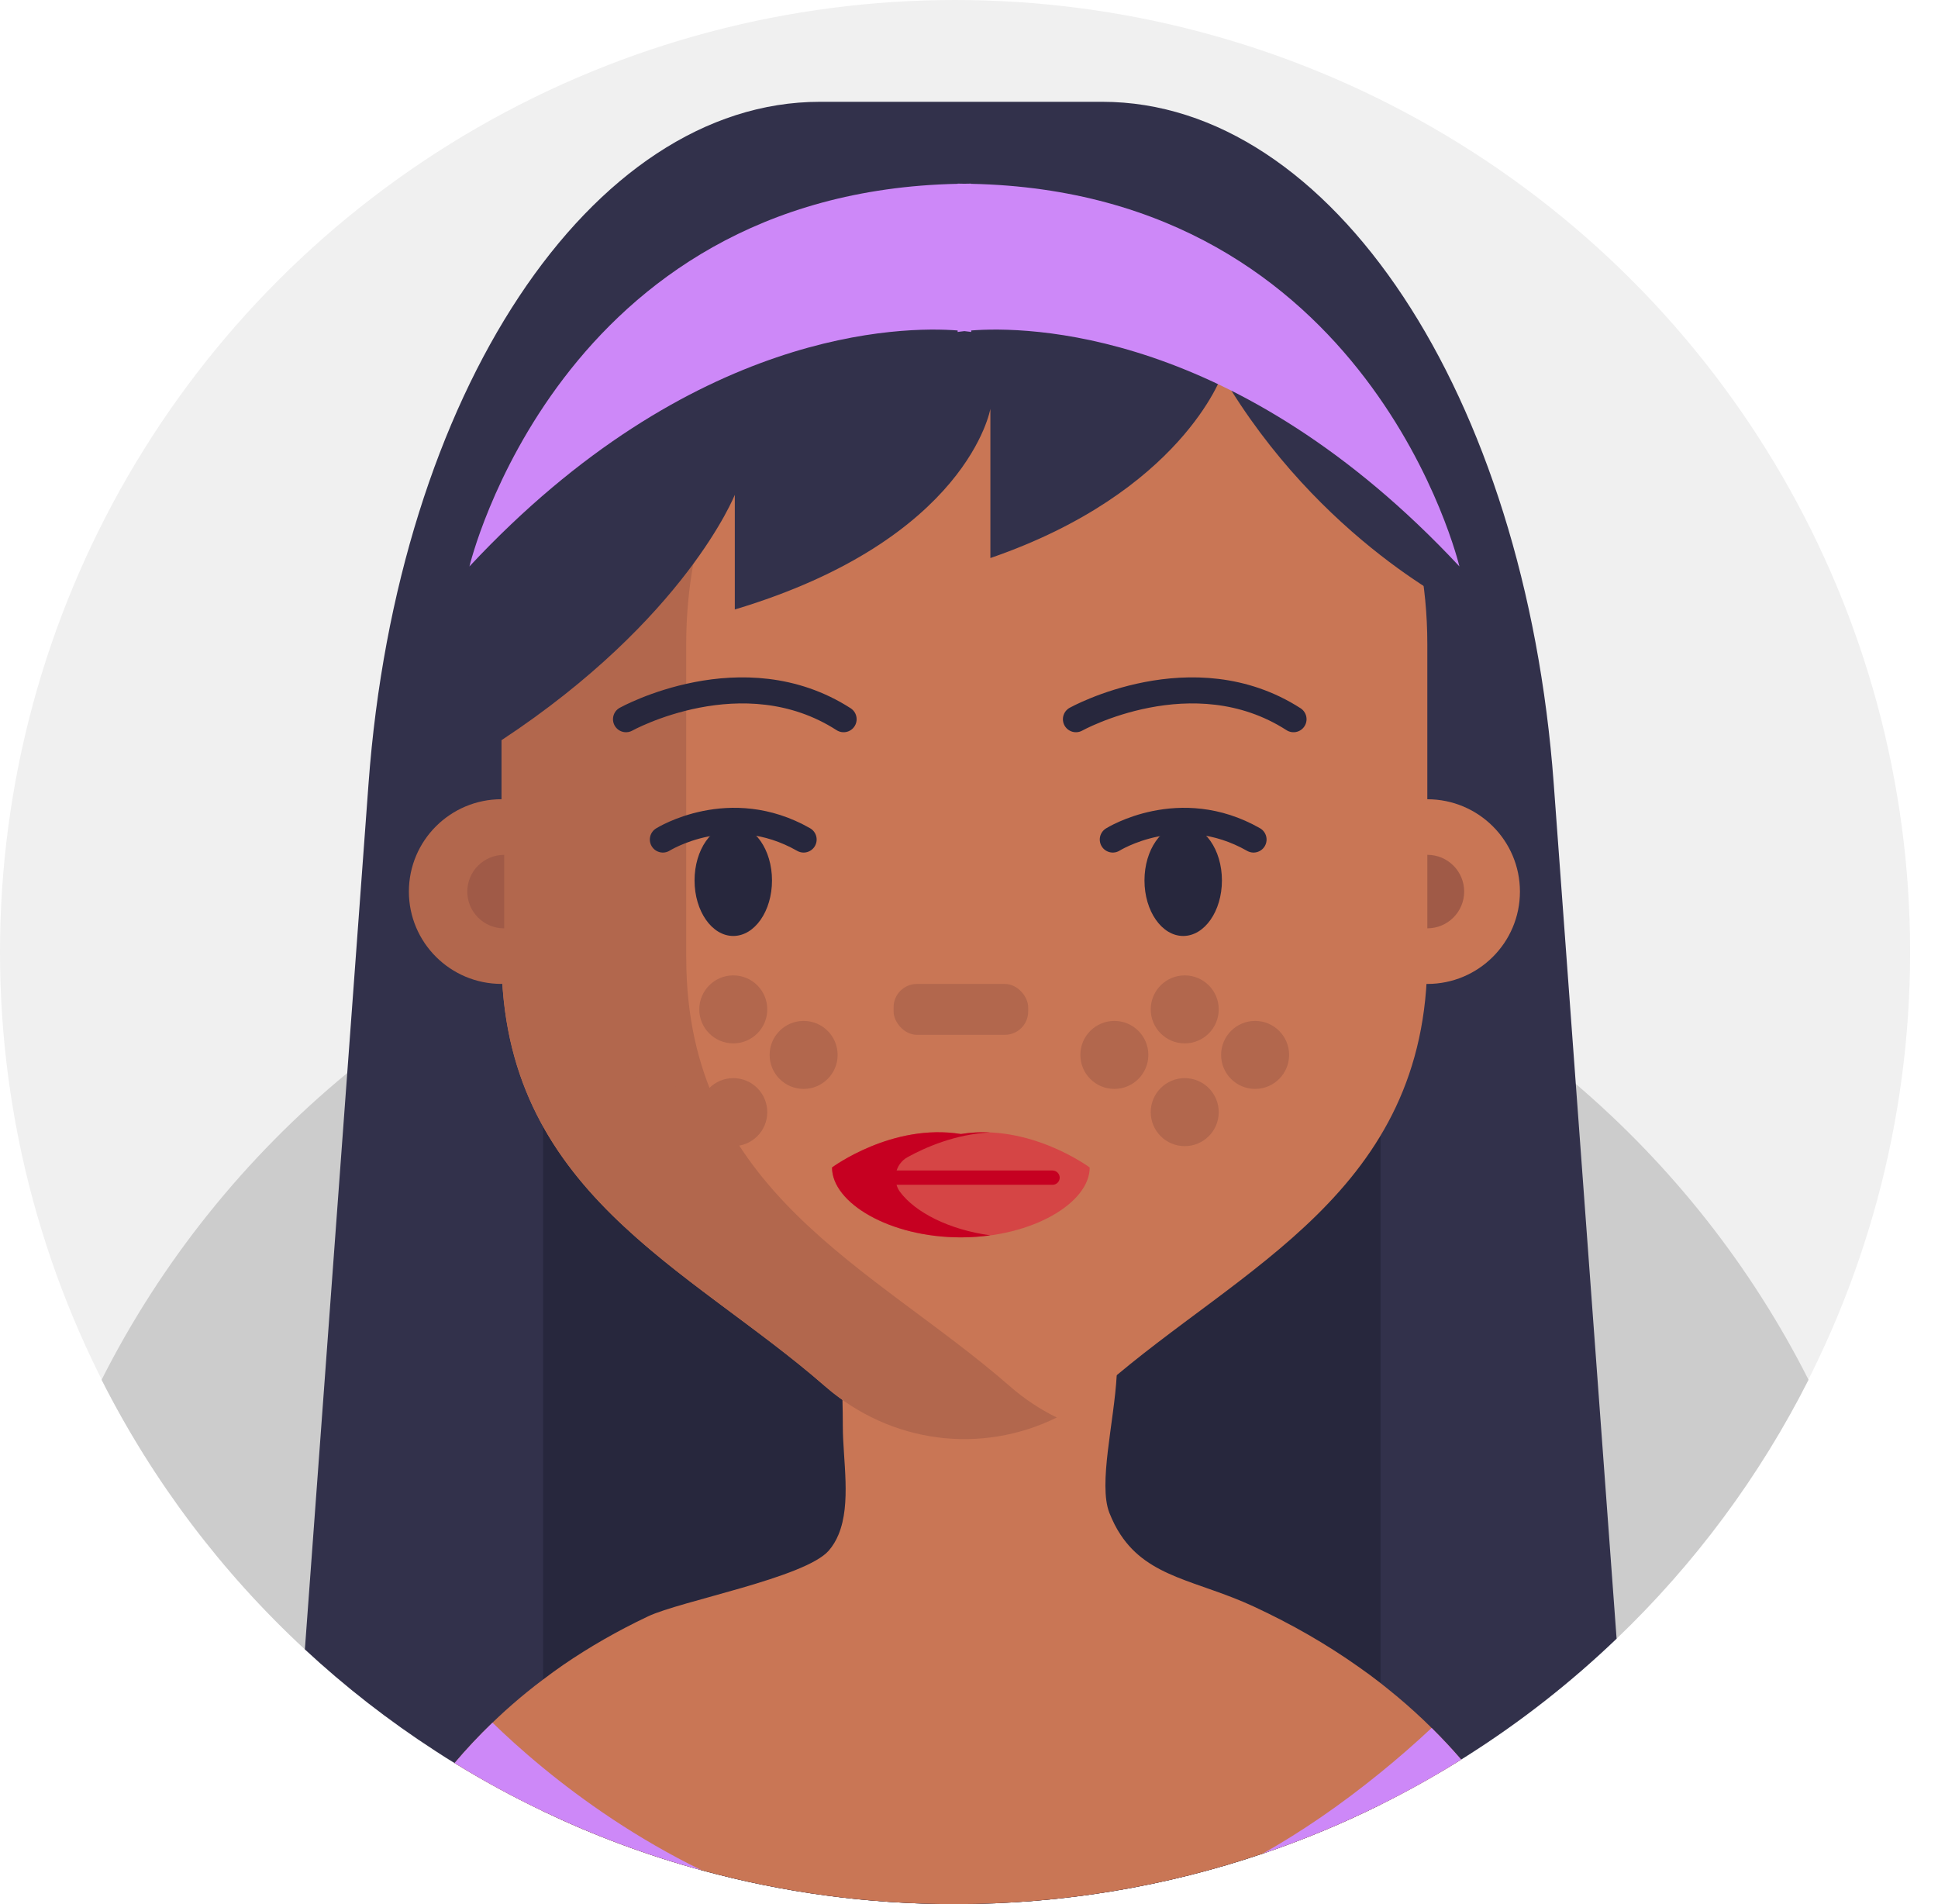 <?xml version="1.0" encoding="UTF-8"?>
<svg width="57px" height="56px" viewBox="0 0 57 56" version="1.1" xmlns="http://www.w3.org/2000/svg" xmlns:xlink="http://www.w3.org/1999/xlink">
    <title>ED0A9BD4-367E-4CAB-85E3-ED344B2EC55E</title>
    <g id="Page-1" stroke="none" stroke-width="1" fill="none" fill-rule="evenodd">
        <g id="Cricbaba-Profile-Menu---Account-setting-1.02" transform="translate(-843, -630)">
            <g id="avatars-women" transform="translate(843, 374)">
                <g id="Avatar-Users-Cricbaba-GREY_41" transform="translate(0, 256)">
                    <ellipse id="Oval" fill="#F0F0F0" fill-rule="nonzero" cx="28.09" cy="28" rx="28.09" ry="28"></ellipse>
                    <g id="Group" transform="translate(2.988, 2.994)">
                        <path d="M50.204,37.585 C48.763,40.437 46.846,43.011 44.558,45.199 C43.215,46.487 41.745,47.64 40.167,48.641 C40.108,48.68 40.049,48.717 39.988,48.754 C39.931,48.79 39.873,48.826 39.816,48.861 C39.104,49.299 38.37,49.705 37.617,50.08 C36.502,50.634 35.346,51.116 34.153,51.52 C31.313,52.484 28.269,53.006 25.102,53.006 C22.521,53.006 20.022,52.66 17.649,52.01 C16.031,51.567 14.472,50.984 12.985,50.273 C12.09,49.847 11.221,49.373 10.382,48.857 C10.3,48.807 10.218,48.756 10.135,48.705 C10.028,48.637 9.921,48.569 9.815,48.499 C8.45,47.615 7.166,46.616 5.979,45.514 C3.543,43.258 1.511,40.575 0,37.586 C1.761,34.099 4.233,31.029 7.225,28.565 C8.444,27.56 9.749,26.657 11.127,25.869 C11.226,25.81 11.326,25.755 11.426,25.699 C11.539,25.635 11.653,25.574 11.767,25.513 C12.167,25.297 12.573,25.091 12.985,24.895 C13.961,24.429 14.97,24.017 16.006,23.663 C16.29,23.566 16.576,23.474 16.865,23.387 C16.865,23.387 16.866,23.387 16.867,23.387 C16.976,23.354 17.085,23.321 17.195,23.289 C17.283,23.263 17.372,23.238 17.461,23.213 C18.197,23.005 18.945,22.828 19.706,22.681 C19.888,22.645 20.071,22.611 20.255,22.579 C21.83,22.306 23.449,22.164 25.102,22.164 C27.011,22.164 28.878,22.354 30.68,22.716 C31.439,22.868 32.186,23.051 32.921,23.263 C33.067,23.306 33.213,23.348 33.358,23.393 C33.61,23.47 33.861,23.551 34.11,23.635 C34.982,23.929 35.833,24.264 36.663,24.639 C36.984,24.783 37.302,24.933 37.617,25.09 C37.967,25.263 38.313,25.444 38.654,25.632 C38.762,25.691 38.869,25.751 38.977,25.814 C39.049,25.853 39.12,25.895 39.192,25.937 C40.672,26.794 42.067,27.781 43.359,28.884 C46.18,31.292 48.517,34.248 50.204,37.586 L50.204,37.585 Z" id="Path" fill="#CCCCCC" fill-rule="nonzero"></path>
                        <g transform="translate(5.979, 0)">
                            <path d="M38.58,45.199 C37.236,46.487 35.766,47.64 34.188,48.641 C34.129,48.68 34.07,48.717 34.009,48.754 C33.952,48.79 33.894,48.826 33.837,48.861 C33.125,49.299 32.391,49.705 31.638,50.08 C30.523,50.634 29.367,51.116 28.174,51.52 C25.335,52.484 22.29,53.006 19.123,53.006 C16.542,53.006 14.043,52.66 11.67,52.01 C10.052,51.567 8.493,50.984 7.006,50.273 C6.111,49.847 5.242,49.373 4.403,48.857 C4.321,48.807 4.239,48.756 4.156,48.705 C4.049,48.637 3.942,48.569 3.836,48.499 C2.471,47.615 1.187,46.616 0,45.514 L1.246,28.565 L1.872,20.055 C2.716,8.595 8.406,0 15.15,0 L23.453,0 C30.198,0 35.888,8.595 36.731,20.055 L37.38,28.883 L38.58,45.199 Z" id="Path" fill="#32314B" fill-rule="nonzero"></path>
                            <path d="M31.638,8.036 L31.638,50.08 C30.523,50.634 29.367,51.116 28.174,51.52 C25.335,52.484 22.29,53.006 19.123,53.006 C16.542,53.006 14.043,52.66 11.67,52.01 C10.052,51.567 8.493,50.984 7.006,50.273 L7.006,10.383 C7.006,10.383 7.006,10.383 7.006,10.383 L7.006,8.037 L31.638,8.037 L31.638,8.036 Z" id="Path" fill="#27273D" fill-rule="nonzero"></path>
                            <path d="M34.009,48.754 C33.952,48.79 33.894,48.826 33.837,48.861 C33.125,49.299 32.391,49.705 31.638,50.08 C30.523,50.634 29.367,51.116 28.174,51.52 C25.335,52.484 22.29,53.006 19.123,53.006 C16.542,53.006 14.043,52.66 11.67,52.01 C10.052,51.567 8.493,50.984 7.006,50.273 C6.111,49.847 5.242,49.373 4.403,48.857 C4.751,48.445 5.122,48.05 5.518,47.669 C5.575,47.614 5.632,47.558 5.69,47.505 C5.956,47.255 6.234,47.014 6.521,46.779 C6.68,46.65 6.84,46.524 7.006,46.401 L7.007,46.401 C7.199,46.254 7.397,46.112 7.597,45.972 C8.359,45.45 9.19,44.971 10.094,44.543 C11.055,44.087 14.714,43.41 15.409,42.609 C15.531,42.468 15.624,42.311 15.695,42.138 C16.076,41.225 15.822,39.934 15.822,38.959 C15.822,38.666 15.817,38.408 15.811,38.18 L15.811,38.18 C15.75,35.848 15.498,36.568 17.514,35.892 C17.609,35.861 17.861,35.826 18.214,35.79 C19.742,35.64 23.141,35.512 23.551,35.892 C23.86,36.179 23.919,36.759 23.878,37.45 C23.802,38.828 23.331,40.653 23.661,41.497 C23.757,41.739 23.865,41.952 23.988,42.138 C24.825,43.413 26.262,43.491 27.899,44.25 C29.038,44.778 30.06,45.37 30.98,46.021 C31.207,46.178 31.425,46.34 31.638,46.506 C31.721,46.571 31.803,46.636 31.883,46.702 C32.238,46.987 32.576,47.284 32.899,47.59 C32.98,47.668 33.061,47.747 33.14,47.825 C33.445,48.126 33.734,48.436 34.009,48.754 L34.009,48.754 Z" id="Path" fill="#C97655" fill-rule="nonzero"></path>
                            <path d="M33.013,15.943 L33.013,25.174 C33.013,32.06 27.515,34.266 23.507,37.768 C21.121,39.852 17.676,39.852 15.29,37.768 C11.281,34.266 5.784,32.06 5.784,25.174 L5.784,15.943 C5.784,8.995 11.108,3.363 17.675,3.363 L21.122,3.363 C27.689,3.363 33.013,8.995 33.013,15.943 L33.013,15.943 Z" id="Path" fill="#C97655" fill-rule="nonzero"></path>
                            <path d="M11.216,25.174 L11.216,15.941 C11.216,9.349 16.01,3.94 22.114,3.407 C21.786,3.376 21.456,3.362 21.121,3.362 L17.675,3.362 C11.106,3.362 5.784,8.995 5.784,15.941 L5.784,20.511 C4.279,20.511 3.059,21.727 3.059,23.227 C3.059,24.726 4.279,25.943 5.784,25.943 C5.792,25.943 5.801,25.942 5.81,25.942 C6.205,32.227 11.435,34.4 15.289,37.766 C17.242,39.473 19.904,39.784 22.115,38.695 C21.625,38.455 21.156,38.146 20.723,37.766 C16.714,34.266 11.217,32.059 11.217,25.173 L11.216,25.174 Z" id="Path" fill="#B2674D" fill-rule="nonzero"></path>
                            <ellipse id="Oval" fill="#C97655" fill-rule="nonzero" cx="33.013" cy="23.228" rx="2.724" ry="2.716"></ellipse>
                            <path d="M9.445,18.158 C9.445,18.158 12.88,16.251 15.845,18.158" id="Path" stroke="#27273D" stroke-width="0.766" stroke-linecap="round"></path>
                            <path d="M22.678,18.158 C22.678,18.158 26.112,16.251 29.078,18.158" id="Path" stroke="#27273D" stroke-width="0.766" stroke-linecap="round"></path>
                            <rect id="Rectangle" fill="#B2674D" fill-rule="nonzero" x="17.315" y="25.944" width="3.959" height="1.496" rx="0.686"></rect>
                            <path d="M5.862,22.147 C5.262,22.147 4.777,22.631 4.777,23.228 C4.777,23.825 5.262,24.309 5.862,24.309 L5.862,22.148 L5.862,22.147 Z" id="Path" fill="#A05A47" fill-rule="nonzero"></path>
                            <path d="M33.013,24.308 C33.612,24.308 34.097,23.824 34.097,23.227 C34.097,22.63 33.612,22.146 33.013,22.146 L33.013,24.306 L33.013,24.308 Z" id="Path" fill="#A05A47" fill-rule="nonzero"></path>
                            <ellipse id="Oval" fill="#27273D" fill-rule="nonzero" cx="12.6" cy="22.9" rx="1.139" ry="1.633"></ellipse>
                            <ellipse id="Oval" fill="#27273D" fill-rule="nonzero" cx="25.833" cy="22.9" rx="1.139" ry="1.633"></ellipse>
                            <path d="M10.529,21.697 C10.529,21.697 12.496,20.459 14.669,21.697" id="Path" stroke="#27273D" stroke-width="0.766" stroke-linecap="round"></path>
                            <path d="M23.762,21.697 C23.762,21.697 25.728,20.459 27.902,21.697" id="Path" stroke="#27273D" stroke-width="0.766" stroke-linecap="round"></path>
                            <g transform="translate(15.504, 30.305)" fill-rule="nonzero" id="Path">
                                <path d="M3.79,0.054 C1.764,-0.275 0.001,1.037 0.001,1.037 C0.001,2.08 1.697,3.093 3.79,3.093 L3.79,3.093 C5.882,3.093 7.579,2.08 7.579,1.037 C7.579,1.037 5.815,-0.275 3.79,0.054 L3.79,0.054 Z" fill="#D54545"></path>
                                <path d="M6.486,1.125 L1.9,1.125 C1.953,0.966 2.058,0.824 2.219,0.735 C2.738,0.448 3.628,0.054 4.656,0.006 C4.376,-0.008 4.085,0.004 3.79,0.052 C1.765,-0.275 0,1.036 0,1.036 C0,2.078 1.696,3.092 3.79,3.092 C4.089,3.092 4.38,3.07 4.658,3.033 C3.441,2.866 2.449,2.359 1.998,1.752 C1.951,1.688 1.92,1.618 1.897,1.546 L6.486,1.546 C6.602,1.546 6.697,1.452 6.697,1.336 C6.697,1.221 6.602,1.126 6.486,1.126 L6.486,1.125 Z" fill="#C60021"></path>
                            </g>
                            <path d="M26.971,8.036 C26.971,8.036 25.78,11.483 20.162,13.418 L20.162,9.028 C20.162,9.028 19.507,12.872 12.645,14.931 L12.645,11.558 C12.645,11.558 11.202,15.203 5.783,18.775 L4.777,17.311 L5.319,9.029 L9.466,3.721 L14.67,2.332 L22.202,2.332 L26.972,2.744 L30.967,6.802 C30.967,6.802 33.945,10.789 34.098,14.931 C34.098,14.931 29.843,12.922 26.972,8.036 L26.971,8.036 Z" id="Path" fill="#32314B" fill-rule="nonzero"></path>
                            <path d="M7.007,48.998 C8.171,49.954 9.756,51.078 11.67,52.01 C10.052,51.567 8.493,50.984 7.006,50.273 C6.111,49.847 5.242,49.373 4.403,48.857 C4.751,48.445 5.122,48.05 5.518,47.669 C5.887,48.028 6.386,48.488 7.006,48.997 L7.007,48.997 L7.007,48.998 Z" id="Path" fill="#CD88F8" fill-rule="nonzero"></path>
                            <path d="M34.009,48.754 C33.952,48.79 33.894,48.826 33.837,48.861 C33.125,49.299 32.391,49.705 31.638,50.08 C30.523,50.634 29.367,51.116 28.174,51.52 C29.31,50.878 30.466,50.09 31.638,49.135 C32.138,48.73 32.638,48.295 33.14,47.825 C33.445,48.126 33.734,48.436 34.009,48.754 Z" id="Path" fill="#CD88F8" fill-rule="nonzero"></path>
                            <path d="M19.598,2.412 L19.598,2.406 C19.53,2.406 19.465,2.408 19.398,2.41 C19.331,2.41 19.266,2.406 19.199,2.406 L19.199,2.412 C7.447,2.658 4.84,13.665 4.84,13.665 C11.39,6.646 17.593,6.601 19.199,6.725 L19.199,6.77 C19.199,6.77 19.268,6.758 19.398,6.744 C19.529,6.758 19.598,6.77 19.598,6.77 L19.598,6.725 C21.203,6.601 27.406,6.646 33.957,13.665 C33.957,13.665 31.351,2.658 19.598,2.412 Z" id="Path" fill="#CD88F8" fill-rule="nonzero"></path>
                            <ellipse id="Oval" fill="#B2674D" fill-rule="nonzero" cx="12.6" cy="26.692" rx="1" ry="1"></ellipse>
                            <ellipse id="Oval" fill="#B2674D" fill-rule="nonzero" cx="12.6" cy="29.714" rx="1" ry="1"></ellipse>
                            <ellipse id="Oval" fill="#B2674D" fill-rule="nonzero" cx="10.529" cy="28.031" rx="1" ry="1"></ellipse>
                            <ellipse id="Oval" fill="#B2674D" fill-rule="nonzero" cx="14.669" cy="28.031" rx="1" ry="1"></ellipse>
                            <ellipse id="Oval" fill="#B2674D" fill-rule="nonzero" cx="25.878" cy="26.692" rx="1" ry="1"></ellipse>
                            <ellipse id="Oval" fill="#B2674D" fill-rule="nonzero" cx="25.878" cy="29.714" rx="1" ry="1"></ellipse>
                            <ellipse id="Oval" fill="#B2674D" fill-rule="nonzero" cx="23.808" cy="28.031" rx="1" ry="1"></ellipse>
                            <ellipse id="Oval" fill="#B2674D" fill-rule="nonzero" cx="27.948" cy="28.031" rx="1" ry="1"></ellipse>
                        </g>
                    </g>
                </g>
            </g>
        </g>
    </g>
</svg>
